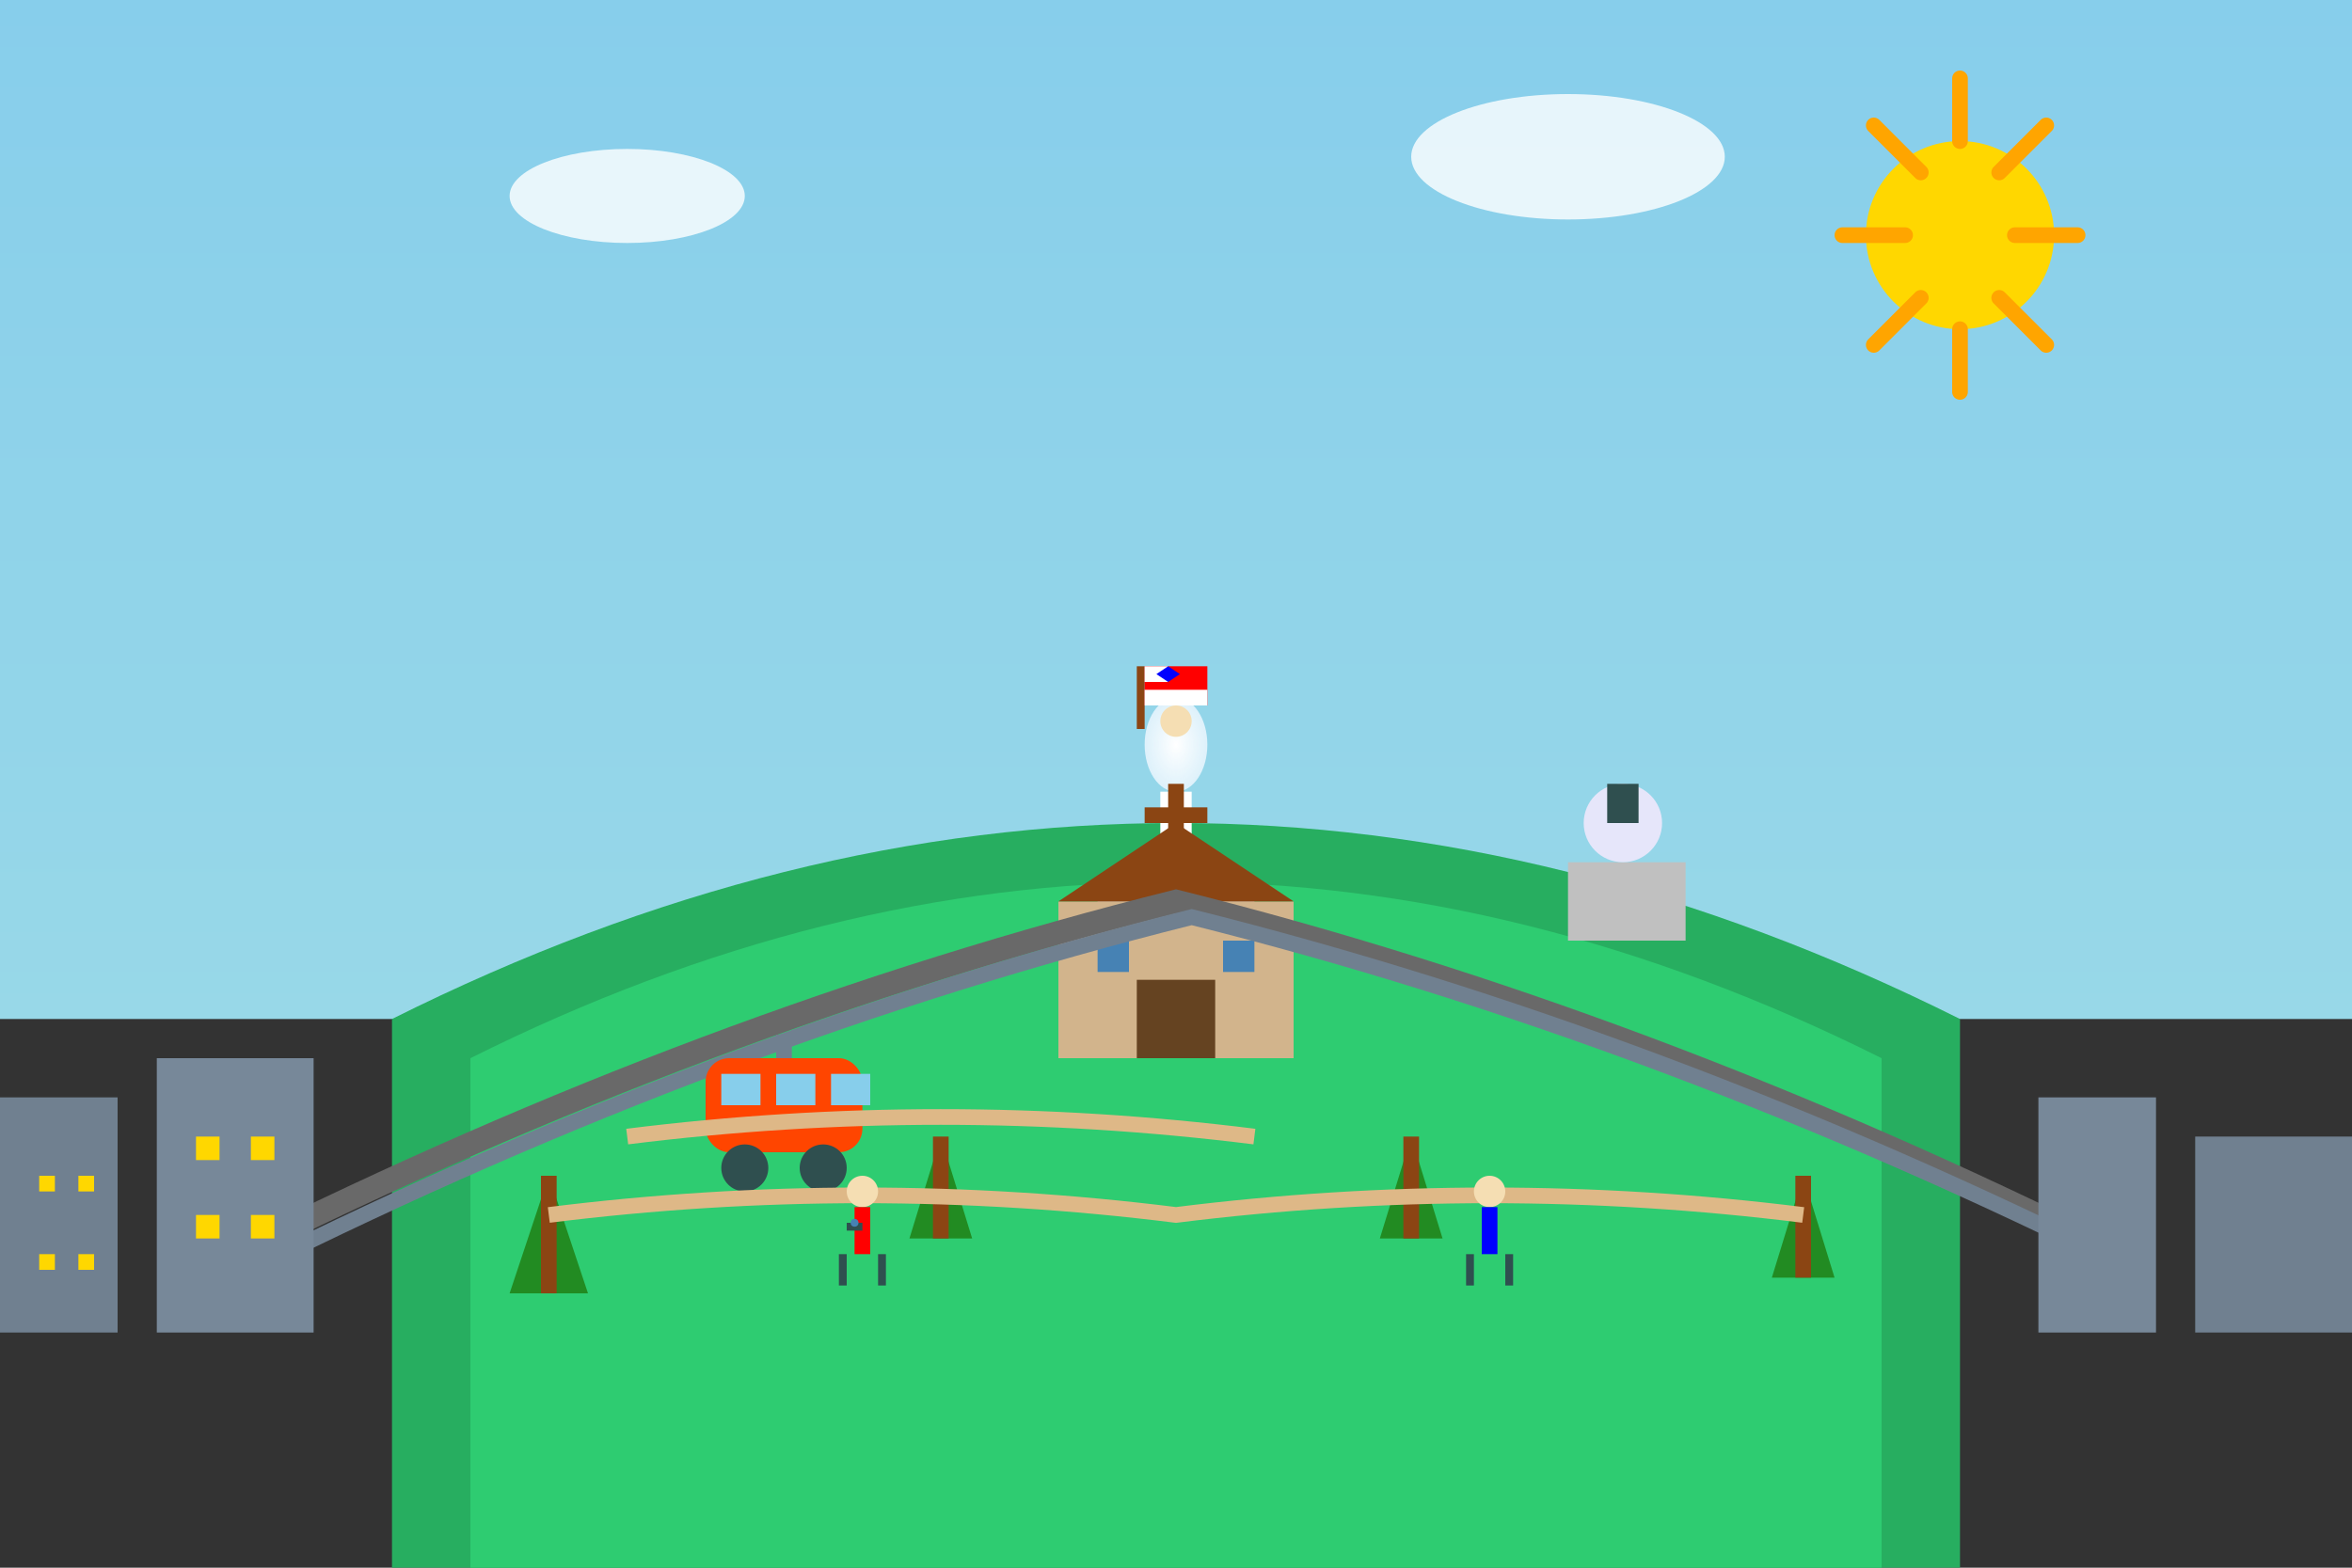 <svg width="300" height="200" viewBox="0 0 300 200" fill="none" xmlns="http://www.w3.org/2000/svg">
  <rect x="0" y="0" width="300" height="200" fill="#333333" stroke="none"/>
  <!-- Sky gradient -->
  <defs>
    <linearGradient id="skyGrad" x1="0%" y1="0%" x2="0%" y2="100%">
      <stop offset="0%" style="stop-color:#87CEEB;stop-opacity:1" />
      <stop offset="100%" style="stop-color:#98D8E8;stop-opacity:1" />
    </linearGradient>
    <radialGradient id="virginGlow" cx="50%" cy="50%" r="50%">
      <stop offset="0%" style="stop-color:#FFFFFF;stop-opacity:1" />
      <stop offset="100%" style="stop-color:#F0F8FF;stop-opacity:0.8" />
    </radialGradient>
  </defs>
  
  <!-- Sky -->
  <rect width="300" height="130" fill="url(#skyGrad)"/>
  
  <!-- Cerro San Cristóbal hill -->
  <path d="M50 130 Q150 80 250 130 L250 200 L50 200 Z" fill="#27ae60"/>
  <path d="M60 135 Q150 90 240 135 L240 200 L60 200 Z" fill="#2ecc71"/>
  
  <!-- Virgin Mary statue -->
  <ellipse cx="150" cy="95" rx="4" ry="6" fill="url(#virginGlow)"/>
  <rect x="148" y="101" width="4" height="12" fill="white"/>
  <circle cx="150" cy="92" r="2" fill="#F5DEB3"/>
  <path d="M147 89 Q150 85 153 89" fill="#8B4513"/>
  
  <!-- Statue base -->
  <rect x="140" y="113" width="20" height="8" fill="#C0C0C0"/>
  <rect x="138" y="121" width="24" height="4" fill="#A9A9A9"/>
  
  <!-- Chapel -->
  <rect x="135" y="115" width="30" height="20" fill="#D2B48C"/>
  <polygon points="135,115 150,105 165,115" fill="#8B4513"/>
  <rect x="145" y="125" width="10" height="10" fill="#654321"/>
  <rect x="140" y="120" width="4" height="4" fill="#4682B4"/>
  <rect x="156" y="120" width="4" height="4" fill="#4682B4"/>
  
  <!-- Cross on chapel -->
  <rect x="149" y="100" width="2" height="8" fill="#8B4513"/>
  <rect x="146" y="103" width="8" height="2" fill="#8B4513"/>
  
  <!-- Funicular railway -->
  <path d="M30 160 Q90 130 150 115 Q210 130 270 160" stroke="#696969" stroke-width="3" fill="none"/>
  <path d="M32 162 Q92 132 152 117 Q212 132 272 162" stroke="#708090" stroke-width="2" fill="none"/>
  
  <!-- Funicular car -->
  <rect x="90" y="135" width="20" height="12" rx="3" fill="#FF4500"/>
  <rect x="92" y="137" width="5" height="4" fill="#87CEEB"/>
  <rect x="99" y="137" width="5" height="4" fill="#87CEEB"/>
  <rect x="106" y="137" width="5" height="4" fill="#87CEEB"/>
  <line x1="100" y1="135" x2="100" y2="132" stroke="#708090" stroke-width="2"/>
  
  <!-- Wheels -->
  <circle cx="95" cy="149" r="3" fill="#2F4F4F"/>
  <circle cx="105" cy="149" r="3" fill="#2F4F4F"/>
  
  <!-- Santiago cityscape in background -->
  <rect x="0" y="140" width="15" height="30" fill="#708090"/>
  <rect x="20" y="135" width="20" height="35" fill="#778899"/>
  <rect x="280" y="145" width="20" height="25" fill="#708090"/>
  <rect x="260" y="140" width="15" height="30" fill="#778899"/>
  
  <!-- Building windows -->
  <rect x="5" y="150" width="2" height="2" fill="#FFD700"/>
  <rect x="10" y="150" width="2" height="2" fill="#FFD700"/>
  <rect x="5" y="160" width="2" height="2" fill="#FFD700"/>
  <rect x="10" y="160" width="2" height="2" fill="#FFD700"/>
  
  <rect x="25" y="145" width="3" height="3" fill="#FFD700"/>
  <rect x="32" y="145" width="3" height="3" fill="#FFD700"/>
  <rect x="25" y="155" width="3" height="3" fill="#FFD700"/>
  <rect x="32" y="155" width="3" height="3" fill="#FFD700"/>
  
  <!-- Trees on the hill -->
  <polygon points="70,150 65,165 75,165" fill="#228B22"/>
  <rect x="69" y="150" width="2" height="15" fill="#8B4513"/>
  
  <polygon points="120,145 116,158 124,158" fill="#228B22"/>
  <rect x="119" y="145" width="2" height="13" fill="#8B4513"/>
  
  <polygon points="180,145 176,158 184,158" fill="#228B22"/>
  <rect x="179" y="145" width="2" height="13" fill="#8B4513"/>
  
  <polygon points="230,150 226,163 234,163" fill="#228B22"/>
  <rect x="229" y="150" width="2" height="13" fill="#8B4513"/>
  
  <!-- Paths on the hill -->
  <path d="M80 145 Q120 140 160 145" stroke="#DEB887" stroke-width="2" fill="none"/>
  <path d="M70 155 Q110 150 150 155 Q190 150 230 155" stroke="#DEB887" stroke-width="2" fill="none"/>
  
  <!-- Visitors/tourists -->
  <circle cx="110" cy="152" r="2" fill="#F5DEB3"/>
  <rect x="109" y="154" width="2" height="6" fill="#FF0000"/>
  <rect x="107" y="160" width="1" height="4" fill="#2F4F4F"/>
  <rect x="112" y="160" width="1" height="4" fill="#2F4F4F"/>
  
  <circle cx="190" cy="152" r="2" fill="#F5DEB3"/>
  <rect x="189" y="154" width="2" height="6" fill="#0000FF"/>
  <rect x="187" y="160" width="1" height="4" fill="#2F4F4F"/>
  <rect x="192" y="160" width="1" height="4" fill="#2F4F4F"/>
  
  <!-- Tourist with camera -->
  <rect x="108" y="156" width="2" height="1" fill="#2F4F4F"/>
  <circle cx="109" cy="156" r="0.5" fill="#4682B4"/>
  
  <!-- Observatory -->
  <rect x="200" y="110" width="15" height="10" fill="#C0C0C0"/>
  <circle cx="207" cy="105" r="5" fill="#E6E6FA"/>
  <rect x="205" y="100" width="4" height="5" fill="#2F4F4F"/>
  
  <!-- Sun -->
  <circle cx="250" cy="30" r="12" fill="#FFD700"/>
  <g stroke="#FFA500" stroke-width="2" stroke-linecap="round">
    <path d="M250 10 L250 18"/>
    <path d="M265 30 L257 30"/>
    <path d="M261 16 L255 22"/>
    <path d="M261 44 L255 38"/>
    <path d="M250 50 L250 42"/>
    <path d="M235 30 L243 30"/>
    <path d="M239 16 L245 22"/>
    <path d="M239 44 L245 38"/>
  </g>
  
  <!-- Clouds -->
  <ellipse cx="80" cy="25" rx="15" ry="6" fill="white" opacity="0.8"/>
  <ellipse cx="200" cy="20" rx="20" ry="8" fill="white" opacity="0.8"/>
  
  <!-- Chilean flag -->
  <rect x="145" y="85" width="1" height="8" fill="#8B4513"/>
  <rect x="146" y="85" width="8" height="5" fill="#FF0000"/>
  <rect x="146" y="88" width="8" height="2" fill="white"/>
  <rect x="146" y="85" width="3" height="2" fill="white"/>
  <path d="M147.5 86 L149 85 L150.5 86 L149 87 Z" fill="#0000FF"/>
</svg>
